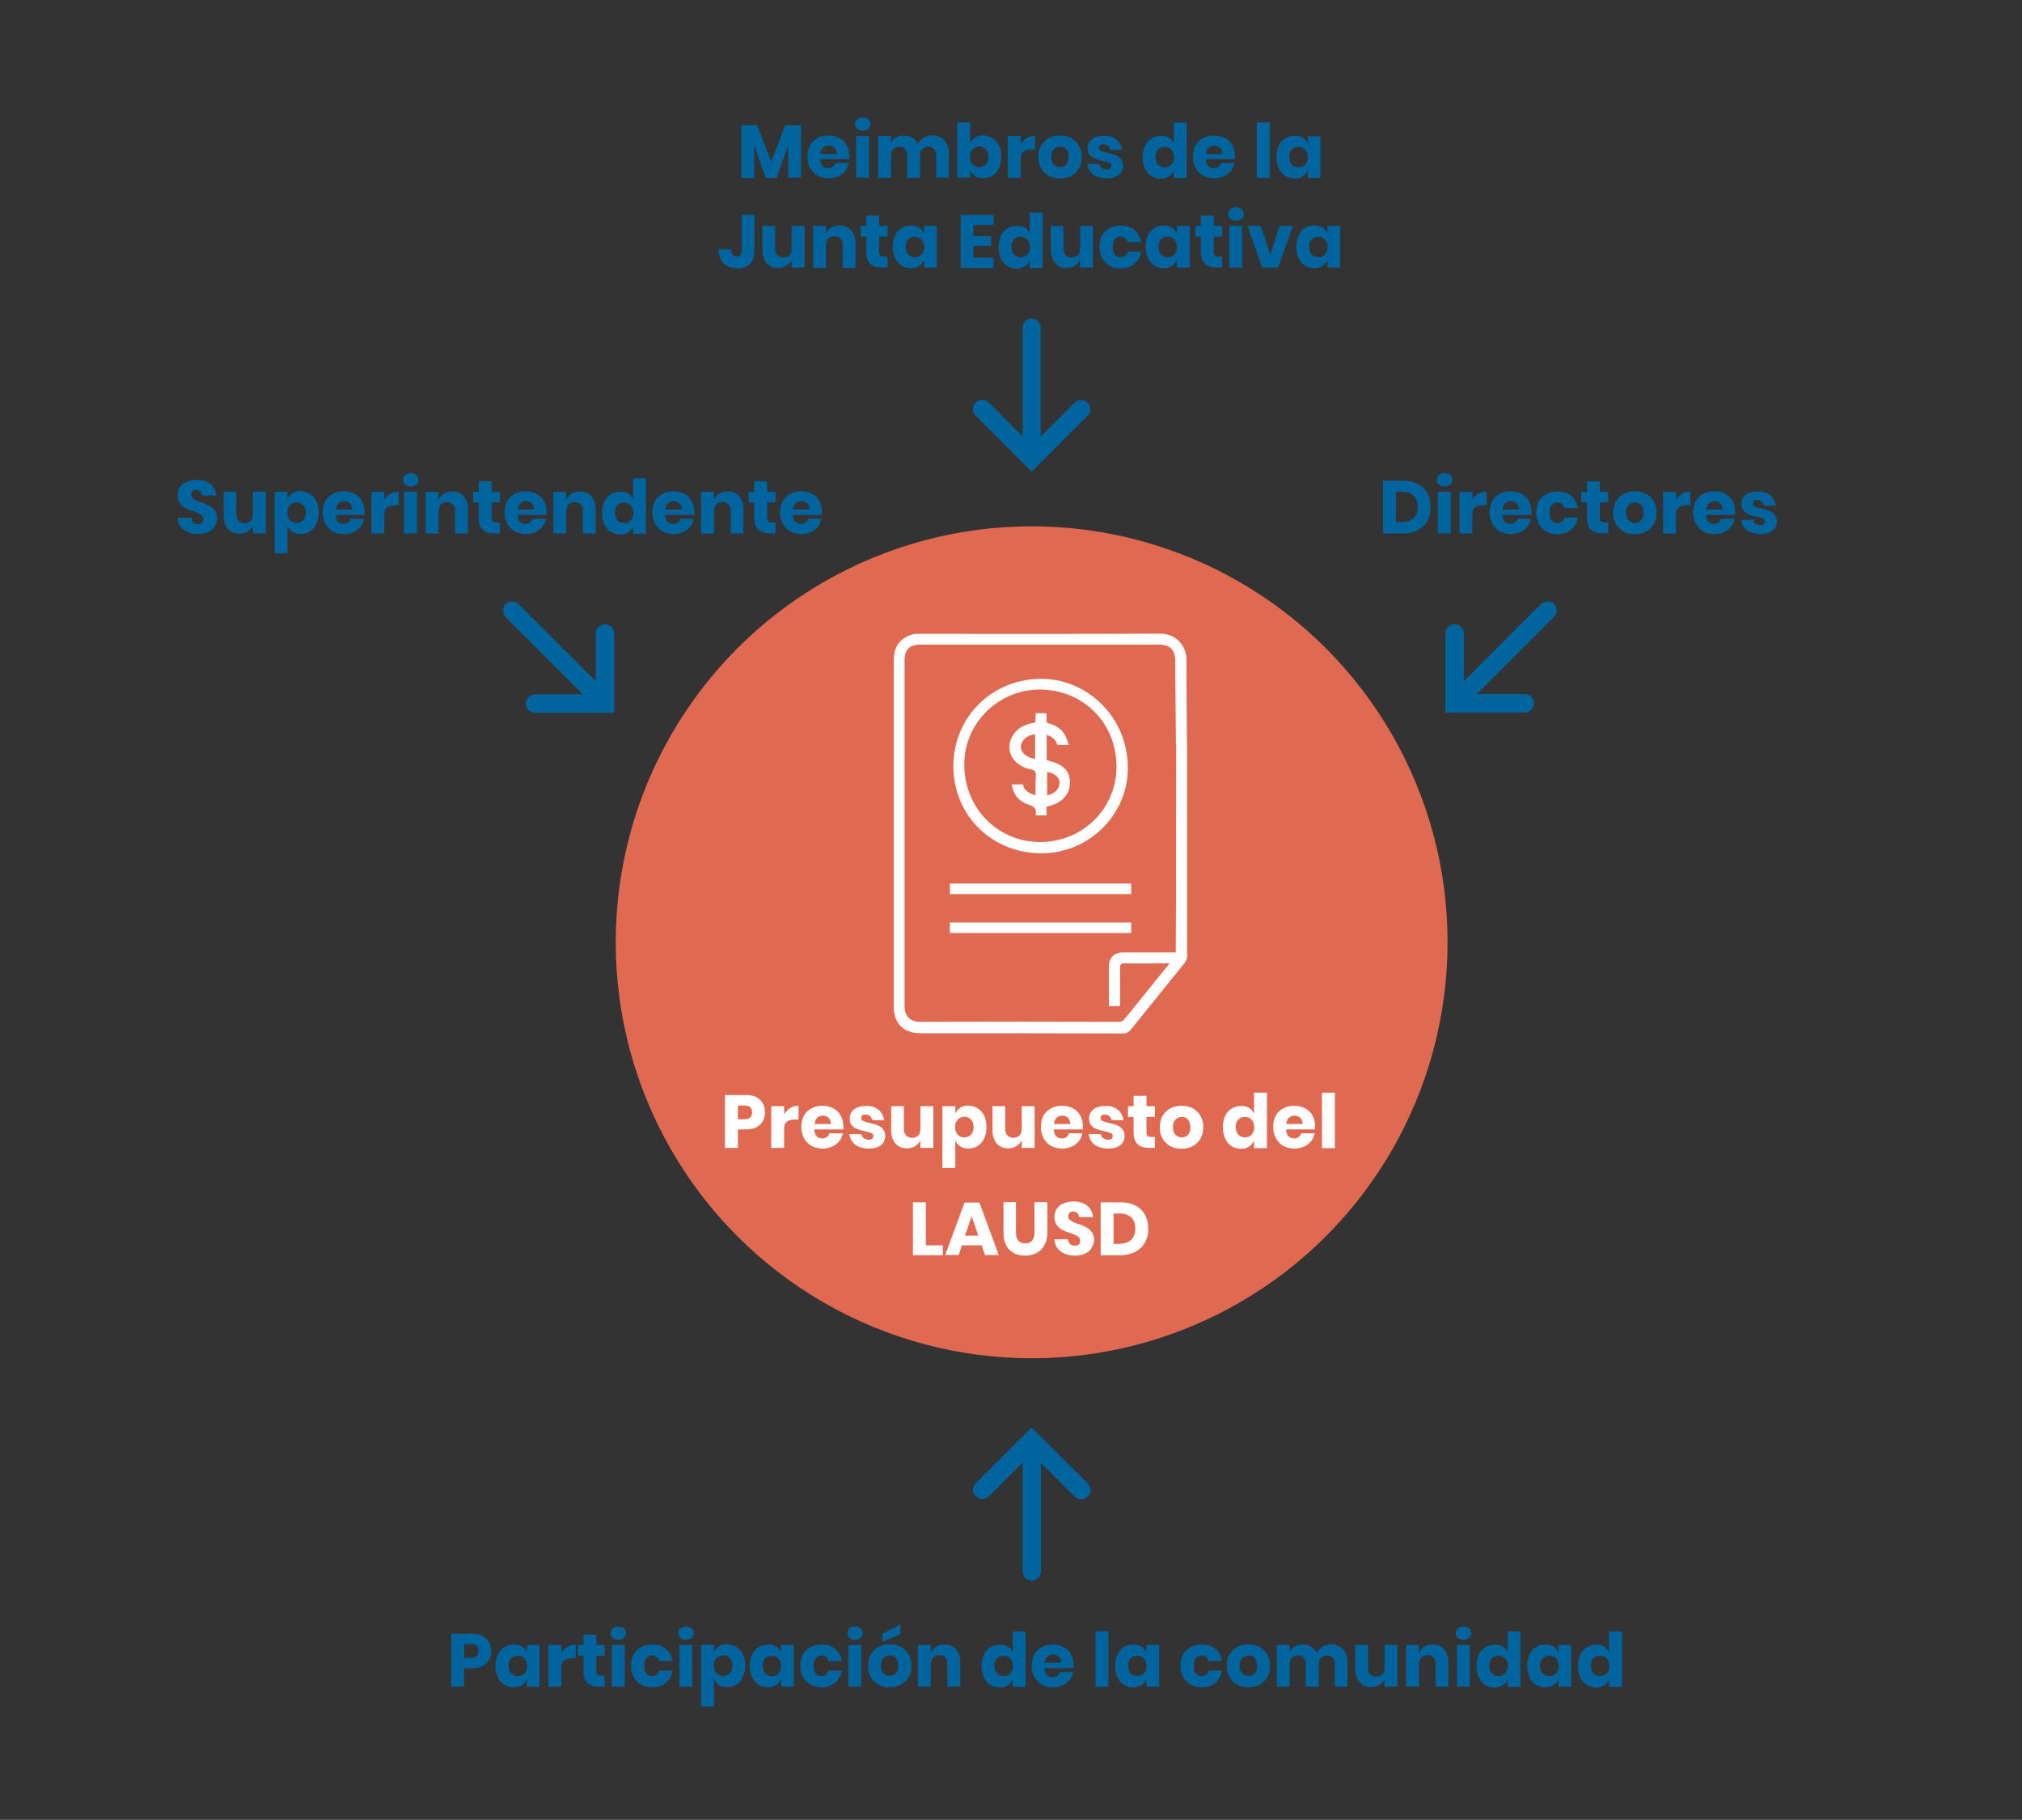 <?xml version="1.0" encoding="UTF-8"?> <!-- Generator: Adobe Illustrator 24.1.2, SVG Export Plug-In . SVG Version: 6.00 Build 0) --> <svg xmlns="http://www.w3.org/2000/svg" xmlns:xlink="http://www.w3.org/1999/xlink" version="1.1" id="Layer_1" x="0px" y="0px" viewBox="0 0 940.2 846.1" style="enable-background:new 0 0 940.2 846.1;" xml:space="preserve"><rect x="0" y="0" width="940.2" height="846.1" fill="#333333" stroke="none"/> <style type="text/css"> .st0{fill:#E06951;} .st1{fill:#FFFFFF;} .st2{enable-background:new ;} .st3{fill:#00649E;} </style> <circle class="st0" cx="479.7" cy="438.1" r="193.4"></circle> <g> <g> <path class="st1" d="M546.9,344.7c1.7,0,3.3,0,5,0c0,0.6,0.1,1.3,0.1,1.9c0,28.7,0,68.8,0,97.5c0,1.5-0.3,2.6-1.3,3.8 c-8.3,10.2-16.5,20.4-24.7,30.6c-1,1.3-2.2,2-4,2c-31.4-0.1-62.8-0.1-94.2-0.1c-7.5,0-12.2-4.6-12.2-12.1c0-53.8,0-107.8,0-161.6 c0-6.1,3.1-10.2,8.6-11.7c1-0.3,2.2-0.3,3.3-0.3c37.3,0,74.7,0.1,111.9-0.1c7.9,0,12.4,6.1,12.3,12.4c-0.1,12.5,0.2,25.9,0.2,38.4 c0,0.5-0.2,0.1-0.2,0.7c-1.7,0-3,0.4-4.9,0.4c0-0.6-0.3-26.8-0.3-39c0-5.4-2.4-7.8-7.7-7.8c-37,0-74,0-110.9,0 c-4.9,0-7.3,2.4-7.3,7.2c0,53.7,0,107.4,0,161c0,4.2,2.4,7.2,7.2,7.2c30.8-0.1,61.5-0.1,92.3,0c1.2,0,2-0.3,2.8-1.3 c6.6-8.2,13.3-16.4,19.9-24.6c0.3-0.3,0.6-0.7,1-1.3c-1,0-1.7,0-2.4,0c-6.2,0-12.4,0.1-18.6,0c-1.5,0-2,0.5-2,2 c0.1,5.9,0,11.8,0,17.9c-1.7,0-3.3,0-5.2,0c0-1.1,0-2.2,0-3.3c0-5,0-10.1,0-15.1c0-4.1,2.5-6.6,6.6-6.6c7.5,0,15,0,22.4,0 c0.6,0,1.3,0,2.1,0C546.9,413.8,546.9,373.6,546.9,344.7z"></path> <path class="st1" d="M524.4,357.2c0.1,20.5-16.7,38.7-38.7,39.5c-23.5,0.8-42.2-16.9-42.4-40.1c-0.2-22.1,16.6-40.1,39.4-41 C505.3,314.9,524.6,333.5,524.4,357.2z M483.6,320.6c-18.7-0.1-34.6,14.8-35.2,33.6c-0.7,20.5,14.7,37.1,35,37.3 c19.3,0.1,34.6-14.5,35.7-32.9C520.2,336.6,503.8,320.6,483.6,320.6z"></path> <path class="st1" d="M526,410.8c0,1.7,0,3.3,0,4.9c-28.1,0-56.1,0-84.3,0c0-1.6,0-3.2,0-4.9C469.7,410.8,497.7,410.8,526,410.8z"></path> <path class="st1" d="M441.7,433.8c0-1.7,0-3.3,0-4.9c28.1,0,56.1,0,84.3,0c0,1.7,0,3.2,0,4.9C497.9,433.8,469.8,433.8,441.7,433.8 z"></path> <path class="st1" d="M497,346.3c-2.2,0-3.7,0-5.4,0c-0.6-2.4-2.4-3.8-4.9-4.7c0,4,0,7.9,0,11.8c5.6,1.4,11,3.6,10.8,10.6 c-0.2,6.6-4.9,9.7-10.9,11.1c0,1.3,0,2.6,0,4c-1.7,0-3.3,0-4.9,0c-0.1-0.1-0.2-0.2-0.1-0.3c0.4-2.6-0.6-3.9-3.3-4.7 c-3.8-1.2-6.7-3.9-7.6-8.1c-0.1-0.4-0.1-0.8-0.1-1.3c1.7,0,3.3,0,5,0c0.6,3,3,4.1,5.9,5.1c0-2.3,0-4.5,0-6.5 c0-1.5,0.5-3.5-0.2-4.6c-0.6-1-2.6-1-4-1.5c-6.2-2.2-9.3-7.6-7.4-13c1.5-4.3,4.8-6.7,9.1-7.8c0.7-0.2,1.5-0.3,2.4-0.5 c0.1-1.4,0.1-2.8,0.2-4.3c1.6,0,3.1,0,5,0c0,1.1,0.1,2.2,0,3.3c-0.1,0.9,0.3,1.3,1.2,1.5c3,0.8,5.6,2.3,7.2,5 C495.9,343,496.4,344.5,497,346.3z M481.3,352.8c0-3.8,0-7.6,0-11.4c-3.8,0.3-6.7,3-6.6,6C474.7,350,477.8,352.5,481.3,352.8z M486.9,358.9c0,3.7,0,7.3,0,10.9c3.6-0.7,5.8-3.1,5.8-6.1C492.5,361.3,490.5,359.6,486.9,358.9z"></path> </g> </g> <g class="st2"> <path class="st1" d="M343.1,525.1v8.6h-6v-24.6h9.6c2.9,0,5.2,0.7,6.7,2.2s2.3,3.4,2.3,5.9c0,1.5-0.3,2.9-1,4.1 c-0.7,1.2-1.7,2.1-3,2.8c-1.3,0.7-3,1-4.9,1H343.1z M349.7,517.2c0-2.2-1.2-3.2-3.6-3.2h-3v6.4h3 C348.6,520.3,349.7,519.3,349.7,517.2z"></path> <path class="st1" d="M367.5,515.1c1.2-0.7,2.4-1,3.8-1v6.4h-1.7c-1.6,0-2.8,0.3-3.7,1s-1.3,1.8-1.3,3.4v8.8h-6v-19.4h6v3.7 C365.4,516.8,366.4,515.8,367.5,515.1z"></path> <path class="st1" d="M392.1,525.1h-13.5c0.1,1.5,0.4,2.5,1.1,3.2c0.7,0.6,1.5,1,2.6,1c0.9,0,1.6-0.2,2.2-0.7c0.6-0.4,1-1,1.1-1.7 h6.3c-0.3,1.4-0.8,2.6-1.7,3.7c-0.9,1.1-1.9,1.9-3.3,2.5c-1.3,0.6-2.8,0.9-4.4,0.9c-1.9,0-3.6-0.4-5.1-1.2c-1.5-0.8-2.6-2-3.5-3.5 c-0.8-1.5-1.3-3.3-1.3-5.3c0-2,0.4-3.8,1.2-5.3c0.8-1.5,2-2.6,3.5-3.4c1.5-0.8,3.2-1.2,5.1-1.2c1.9,0,3.6,0.4,5.1,1.2 c1.5,0.8,2.6,1.9,3.4,3.3c0.8,1.4,1.2,3.1,1.2,4.9C392.3,524,392.3,524.5,392.1,525.1z M385.3,519.7c-0.7-0.6-1.6-1-2.6-1 c-1.1,0-2,0.3-2.7,1c-0.7,0.6-1.1,1.6-1.2,2.9h7.6C386.3,521.3,386,520.4,385.3,519.7z"></path> <path class="st1" d="M408.4,515.9c1.5,1.2,2.4,2.9,2.8,4.9h-5.6c-0.2-0.8-0.5-1.4-1.1-1.9c-0.6-0.5-1.3-0.7-2.1-0.7 c-0.7,0-1.2,0.1-1.5,0.4c-0.3,0.3-0.5,0.7-0.5,1.2c0,0.6,0.3,1.1,1,1.4c0.6,0.3,1.6,0.6,3,0.9c1.5,0.3,2.7,0.7,3.7,1.1 c1,0.4,1.8,0.9,2.5,1.8c0.7,0.8,1,1.9,1,3.3c0,1.1-0.3,2.1-0.9,3c-0.6,0.9-1.5,1.5-2.6,2s-2.5,0.7-4,0.7c-2.6,0-4.7-0.6-6.3-1.7 c-1.6-1.2-2.5-2.8-2.9-5h5.7c0.1,0.8,0.4,1.5,1.1,1.9c0.6,0.4,1.4,0.7,2.4,0.7c0.7,0,1.2-0.2,1.5-0.5c0.3-0.3,0.5-0.7,0.5-1.2 c0-0.7-0.3-1.2-1-1.4s-1.7-0.6-3.1-0.9c-1.4-0.3-2.6-0.6-3.5-1c-0.9-0.3-1.7-0.9-2.4-1.7c-0.7-0.8-1-1.8-1-3.2c0-1.7,0.7-3.1,2-4.2 c1.3-1.1,3.2-1.6,5.6-1.6C404.9,514.1,406.9,514.7,408.4,515.9z"></path> <path class="st1" d="M434,514.3v19.4h-6v-3.5c-0.6,1.1-1.4,2-2.5,2.7c-1.1,0.7-2.4,1-3.8,1c-2.2,0-4-0.7-5.3-2.2 c-1.3-1.5-2-3.5-2-6.1v-11.3h5.9v10.5c0,1.3,0.3,2.3,1,3.1c0.7,0.7,1.6,1.1,2.8,1.1c1.2,0,2.2-0.4,2.9-1.1c0.7-0.8,1-1.9,1-3.3 v-10.3H434z"></path> <path class="st1" d="M454.6,515.3c1.3,0.8,2.3,1.9,3,3.4c0.7,1.5,1.1,3.3,1.1,5.3c0,2-0.4,3.8-1.1,5.3c-0.7,1.5-1.7,2.7-3,3.5 s-2.7,1.2-4.3,1.2c-1.5,0-2.8-0.3-3.8-1c-1.1-0.7-1.8-1.6-2.3-2.8V543h-6v-28.7h6v3.5c0.5-1.2,1.3-2.1,2.3-2.8c1.1-0.7,2.3-1,3.8-1 C451.9,514.1,453.3,514.5,454.6,515.3z M445.3,520.6c-0.8,0.8-1.2,2-1.2,3.5c0,1.4,0.4,2.6,1.2,3.4c0.8,0.9,1.8,1.3,3.1,1.3 c1.3,0,2.3-0.4,3.1-1.3c0.8-0.8,1.2-2,1.2-3.5c0-1.5-0.4-2.6-1.2-3.5c-0.8-0.8-1.8-1.3-3.1-1.3 C447.1,519.3,446.1,519.7,445.3,520.6z"></path> <path class="st1" d="M481.1,514.3v19.4h-6v-3.5c-0.6,1.1-1.4,2-2.5,2.7c-1.1,0.7-2.4,1-3.8,1c-2.2,0-4-0.7-5.3-2.2 c-1.3-1.5-2-3.5-2-6.1v-11.3h5.9v10.5c0,1.3,0.3,2.3,1,3.1c0.7,0.7,1.6,1.1,2.8,1.1c1.2,0,2.2-0.4,2.9-1.1s1-1.9,1-3.3v-10.3H481.1 z"></path> <path class="st1" d="M503.4,525.1H490c0.1,1.5,0.4,2.5,1.1,3.2c0.7,0.6,1.5,1,2.6,1c0.9,0,1.6-0.2,2.2-0.7s1-1,1.1-1.7h6.3 c-0.3,1.4-0.8,2.6-1.7,3.7c-0.9,1.1-1.9,1.9-3.3,2.5c-1.3,0.6-2.8,0.9-4.4,0.9c-1.9,0-3.6-0.4-5.1-1.2c-1.5-0.8-2.6-2-3.5-3.5 c-0.8-1.5-1.3-3.3-1.3-5.3c0-2,0.4-3.8,1.2-5.3c0.8-1.5,2-2.6,3.5-3.4c1.5-0.8,3.2-1.2,5.1-1.2c1.9,0,3.6,0.4,5.1,1.2 c1.5,0.8,2.6,1.9,3.4,3.3s1.2,3.1,1.2,4.9C503.6,524,503.6,524.5,503.4,525.1z M496.6,519.7c-0.7-0.6-1.6-1-2.6-1 c-1.1,0-2,0.3-2.7,1c-0.7,0.6-1.1,1.6-1.2,2.9h7.6C497.6,521.3,497.3,520.4,496.6,519.7z"></path> <path class="st1" d="M519.7,515.9c1.5,1.2,2.4,2.9,2.8,4.9h-5.6c-0.2-0.8-0.5-1.4-1.1-1.9c-0.6-0.5-1.3-0.7-2.1-0.7 c-0.7,0-1.2,0.1-1.5,0.4c-0.3,0.3-0.5,0.7-0.5,1.2c0,0.6,0.3,1.1,1,1.4c0.6,0.3,1.6,0.6,3,0.9c1.5,0.3,2.7,0.7,3.7,1.1 c1,0.4,1.8,0.9,2.5,1.8c0.7,0.8,1,1.9,1,3.3c0,1.1-0.3,2.1-0.9,3c-0.6,0.9-1.5,1.5-2.6,2s-2.5,0.7-4,0.7c-2.6,0-4.7-0.6-6.3-1.7 s-2.5-2.8-2.9-5h5.7c0.1,0.8,0.4,1.5,1.1,1.9c0.6,0.4,1.4,0.7,2.4,0.7c0.7,0,1.2-0.2,1.5-0.5c0.3-0.3,0.5-0.7,0.5-1.2 c0-0.7-0.3-1.2-1-1.4c-0.6-0.3-1.7-0.6-3.1-0.9c-1.4-0.3-2.6-0.6-3.5-1c-0.9-0.3-1.7-0.9-2.4-1.7c-0.7-0.8-1-1.8-1-3.2 c0-1.7,0.7-3.1,2-4.2c1.3-1.1,3.2-1.6,5.6-1.6C516.2,514.1,518.2,514.7,519.7,515.9z"></path> <path class="st1" d="M537,528.6v5.1h-2.7c-2.3,0-4-0.6-5.3-1.7c-1.3-1.1-1.9-3-1.9-5.6v-7.1h-2.6v-5h2.6v-4.8h6v4.8h3.9v5h-3.9v7.2 c0,0.8,0.2,1.3,0.5,1.6s0.8,0.5,1.6,0.5H537z"></path> <path class="st1" d="M554.6,515.3c1.5,0.8,2.7,2,3.6,3.5c0.9,1.5,1.3,3.3,1.3,5.3s-0.4,3.8-1.3,5.3c-0.9,1.5-2.1,2.7-3.6,3.5 c-1.5,0.8-3.2,1.2-5.2,1.2s-3.7-0.4-5.2-1.2s-2.7-2-3.6-3.5c-0.9-1.5-1.3-3.3-1.3-5.3s0.4-3.8,1.3-5.3c0.9-1.5,2.1-2.7,3.6-3.5 c1.5-0.8,3.3-1.2,5.2-1.2S553.1,514.5,554.6,515.3z M546.6,520.5c-0.8,0.8-1.2,2-1.2,3.6s0.4,2.7,1.2,3.5s1.7,1.2,2.9,1.2 s2.1-0.4,2.9-1.2s1.1-2,1.1-3.5s-0.4-2.7-1.1-3.6s-1.7-1.2-2.9-1.2S547.4,519.6,546.6,520.5z"></path> <path class="st1" d="M580.8,515.1c1.1,0.7,1.8,1.6,2.3,2.8V508h6v25.8h-6v-3.5c-0.5,1.2-1.3,2.1-2.3,2.8s-2.3,1-3.8,1 c-1.6,0-3-0.4-4.3-1.2c-1.3-0.8-2.3-2-3-3.5c-0.7-1.5-1.1-3.3-1.1-5.3c0-2,0.4-3.8,1.1-5.3c0.7-1.5,1.7-2.6,3-3.4 c1.3-0.8,2.7-1.2,4.3-1.2C578.4,514.1,579.7,514.4,580.8,515.1z M575.8,520.5c-0.8,0.8-1.2,2-1.2,3.5c0,1.5,0.4,2.6,1.2,3.5 c0.8,0.8,1.8,1.3,3.1,1.3c1.3,0,2.3-0.4,3.1-1.3s1.2-2,1.2-3.4c0-1.5-0.4-2.6-1.2-3.5s-1.8-1.3-3.1-1.3 C577.6,519.3,576.6,519.7,575.8,520.5z"></path> <path class="st1" d="M611.4,525.1H598c0.1,1.5,0.4,2.5,1.1,3.2c0.7,0.6,1.5,1,2.6,1c0.9,0,1.6-0.2,2.2-0.7s1-1,1.1-1.7h6.3 c-0.3,1.4-0.8,2.6-1.7,3.7c-0.9,1.1-1.9,1.9-3.3,2.5c-1.3,0.6-2.8,0.9-4.4,0.9c-1.9,0-3.6-0.4-5.1-1.2c-1.5-0.8-2.6-2-3.5-3.5 c-0.8-1.5-1.3-3.3-1.3-5.3c0-2,0.4-3.8,1.2-5.3c0.8-1.5,2-2.6,3.5-3.4c1.5-0.8,3.2-1.2,5.1-1.2c1.9,0,3.6,0.4,5.1,1.2 c1.5,0.8,2.6,1.9,3.4,3.3s1.2,3.1,1.2,4.9C611.6,524,611.5,524.5,611.4,525.1z M604.6,519.7c-0.7-0.6-1.6-1-2.6-1 c-1.1,0-2,0.3-2.7,1c-0.7,0.6-1.1,1.6-1.2,2.9h7.6C605.6,521.3,605.3,520.4,604.6,519.7z"></path> <path class="st1" d="M620.7,508v25.8h-6V508H620.7z"></path> </g> <g class="st2"> <path class="st1" d="M430.5,579h7.9v4.6h-13.9v-24.6h6V579z"></path> <path class="st1" d="M456.5,579h-9.2l-1.5,4.5h-6.3l9-24.4h6.9l9,24.4H458L456.5,579z M454.9,574.5l-3.1-9l-3.1,9H454.9z"></path> <path class="st1" d="M472.4,558.9v14.2c0,1.6,0.4,2.9,1.1,3.7c0.7,0.9,1.8,1.3,3.2,1.3c1.4,0,2.5-0.4,3.2-1.3 c0.7-0.9,1.1-2.1,1.1-3.7v-14.2h6v14.2c0,2.3-0.5,4.3-1.4,5.9c-0.9,1.6-2.1,2.8-3.7,3.6c-1.6,0.8-3.3,1.2-5.3,1.2 c-2,0-3.7-0.4-5.2-1.2c-1.5-0.8-2.7-2-3.5-3.6c-0.9-1.6-1.3-3.6-1.3-5.9v-14.2H472.4z"></path> <path class="st1" d="M507.6,580.2c-0.7,1.1-1.6,2-2.9,2.6c-1.3,0.6-2.8,1-4.7,1c-2.8,0-5-0.7-6.8-2c-1.8-1.3-2.8-3.2-2.9-5.6h6.3 c0.1,0.9,0.4,1.7,1,2.2s1.3,0.8,2.2,0.8c0.8,0,1.4-0.2,1.8-0.6c0.4-0.4,0.7-1,0.7-1.7c0-0.6-0.2-1.1-0.6-1.6 c-0.4-0.4-0.9-0.8-1.5-1c-0.6-0.3-1.4-0.6-2.5-1c-1.6-0.5-2.8-1-3.8-1.5c-1-0.5-1.8-1.2-2.5-2.2s-1.1-2.3-1.1-3.8 c0-1.5,0.4-2.7,1.1-3.8c0.7-1.1,1.8-1.9,3.1-2.5c1.3-0.6,2.8-0.9,4.5-0.9c2.7,0,4.9,0.7,6.5,1.9c1.6,1.3,2.5,3.1,2.7,5.4h-6.4 c-0.1-0.8-0.4-1.5-0.9-1.9c-0.5-0.5-1.1-0.7-1.9-0.7c-0.7,0-1.3,0.2-1.7,0.6s-0.6,0.9-0.6,1.6c0,0.6,0.2,1.1,0.6,1.5s0.9,0.7,1.4,1 s1.4,0.6,2.5,1c1.6,0.5,2.9,1.1,3.9,1.6c1,0.5,1.9,1.3,2.6,2.3c0.7,1,1.1,2.3,1.1,3.9C508.6,577.9,508.2,579.1,507.6,580.2z"></path> <path class="st1" d="M532.4,577.6c-1,1.9-2.5,3.3-4.5,4.4c-1.9,1-4.2,1.6-6.8,1.6h-9.3v-24.6h9.3c2.6,0,4.9,0.5,6.9,1.5 c1.9,1,3.4,2.5,4.4,4.3c1,1.9,1.5,4,1.5,6.4C534,573.6,533.5,575.7,532.4,577.6z M526,576.4c1.3-1.2,1.9-3,1.9-5.2 c0-2.2-0.6-4-1.9-5.2c-1.3-1.2-3.1-1.8-5.4-1.8h-2.8v14.1h2.8C523,578.2,524.8,577.6,526,576.4z"></path> </g> <g class="st2"> <path class="st3" d="M372.5,58.2v24.4h-6V67.4l-5.3,15.3h-5.2l-5.3-15.3v15.3h-6V58.2h7.3l6.6,17l6.5-17H372.5z"></path> <path class="st3" d="M394.9,74h-13.5c0.1,1.5,0.4,2.5,1.1,3.2c0.7,0.6,1.5,1,2.6,1c0.9,0,1.6-0.2,2.2-0.7c0.6-0.4,1-1,1.1-1.7h6.3 c-0.3,1.4-0.8,2.6-1.7,3.7c-0.9,1.1-1.9,1.9-3.3,2.5c-1.3,0.6-2.8,0.9-4.4,0.9c-1.9,0-3.6-0.4-5.1-1.2c-1.5-0.8-2.6-2-3.5-3.5 c-0.8-1.5-1.3-3.3-1.3-5.3c0-2,0.4-3.8,1.2-5.3c0.8-1.5,2-2.6,3.5-3.4c1.5-0.8,3.2-1.2,5.1-1.2c1.9,0,3.6,0.4,5.1,1.2 c1.5,0.8,2.6,1.9,3.4,3.3c0.8,1.4,1.2,3.1,1.2,4.9C395.1,72.9,395,73.4,394.9,74z M388,68.7c-0.7-0.6-1.6-1-2.6-1 c-1.1,0-2,0.3-2.7,1c-0.7,0.6-1.1,1.6-1.2,2.9h7.6C389.1,70.2,388.8,69.3,388,68.7z"></path> <path class="st3" d="M398.6,55.5c0.6-0.6,1.5-0.9,2.6-0.9c1.1,0,1.9,0.3,2.6,0.9c0.6,0.6,1,1.3,1,2.2c0,0.9-0.3,1.6-1,2.2 c-0.6,0.6-1.5,0.9-2.6,0.9c-1.1,0-1.9-0.3-2.6-0.9c-0.6-0.6-1-1.3-1-2.2C397.6,56.9,398,56.1,398.6,55.5z M404.1,63.2v19.4h-6V63.2 H404.1z"></path> <path class="st3" d="M439.1,65.2c1.4,1.5,2.1,3.5,2.1,6.1v11.3h-5.9V72.1c0-1.2-0.3-2.2-1-2.9c-0.7-0.7-1.6-1-2.7-1 c-1.2,0-2.1,0.4-2.8,1.1c-0.7,0.7-1,1.8-1,3.1v10.3h-6V72.1c0-1.2-0.3-2.2-1-2.9c-0.6-0.7-1.5-1-2.7-1c-1.2,0-2.1,0.4-2.8,1.1 c-0.7,0.7-1,1.8-1,3.1v10.3h-6V63.2h6v3.3c0.5-1.1,1.3-1.9,2.3-2.6c1.1-0.6,2.3-0.9,3.7-0.9c1.5,0,2.8,0.3,3.9,1 c1.1,0.7,2,1.7,2.6,2.9c0.7-1.2,1.6-2.2,2.8-2.9c1.2-0.7,2.5-1.1,3.9-1.1C435.8,63,437.7,63.8,439.1,65.2z"></path> <path class="st3" d="M461.5,64.2c1.3,0.8,2.3,1.9,3,3.4c0.7,1.5,1.1,3.3,1.1,5.3c0,2-0.4,3.8-1.1,5.3c-0.7,1.5-1.7,2.7-3,3.5 s-2.7,1.2-4.3,1.2c-1.5,0-2.8-0.3-3.8-1c-1.1-0.7-1.8-1.6-2.3-2.8v3.5h-6V56.9h6v9.8c0.5-1.2,1.3-2.1,2.3-2.8c1.1-0.7,2.3-1,3.8-1 C458.8,63,460.2,63.4,461.5,64.2z M452.2,69.5c-0.8,0.8-1.2,2-1.2,3.5c0,1.4,0.4,2.6,1.2,3.4c0.8,0.9,1.8,1.3,3.1,1.3 c1.3,0,2.3-0.4,3.1-1.3c0.8-0.8,1.2-2,1.2-3.5c0-1.5-0.4-2.6-1.2-3.5c-0.8-0.8-1.8-1.3-3.1-1.3C454,68.2,453,68.6,452.2,69.5z"></path> <path class="st3" d="M477.5,64.1c1.2-0.7,2.4-1,3.8-1v6.4h-1.7c-1.6,0-2.8,0.3-3.7,1s-1.3,1.8-1.3,3.4v8.8h-6V63.2h6v3.7 C475.4,65.7,476.3,64.8,477.5,64.1z"></path> <path class="st3" d="M498.1,64.2c1.5,0.8,2.7,2,3.6,3.5c0.9,1.5,1.3,3.3,1.3,5.3s-0.4,3.8-1.3,5.3c-0.9,1.5-2.1,2.7-3.6,3.5 s-3.2,1.2-5.2,1.2c-1.9,0-3.7-0.4-5.2-1.2c-1.5-0.8-2.7-2-3.6-3.5c-0.9-1.5-1.3-3.3-1.3-5.3s0.4-3.8,1.3-5.3 c0.9-1.5,2.1-2.7,3.6-3.5c1.5-0.8,3.3-1.2,5.2-1.2C494.8,63,496.5,63.4,498.1,64.2z M490,69.4c-0.8,0.8-1.2,2-1.2,3.6 s0.4,2.7,1.2,3.5c0.8,0.8,1.7,1.2,2.9,1.2c1.1,0,2.1-0.4,2.9-1.2s1.1-2,1.1-3.5s-0.4-2.7-1.1-3.6s-1.7-1.2-2.9-1.2 C491.8,68.1,490.8,68.6,490,69.4z"></path> <path class="st3" d="M519,64.8c1.5,1.2,2.4,2.9,2.8,4.9h-5.6c-0.2-0.8-0.5-1.4-1.1-1.9c-0.6-0.5-1.3-0.7-2.1-0.7 c-0.7,0-1.2,0.1-1.5,0.4c-0.3,0.3-0.5,0.7-0.5,1.2c0,0.6,0.3,1.1,1,1.4c0.6,0.3,1.6,0.6,3,0.9c1.5,0.3,2.7,0.7,3.7,1.1 c1,0.4,1.8,0.9,2.5,1.8c0.7,0.8,1,1.9,1,3.3c0,1.1-0.3,2.1-0.9,3c-0.6,0.9-1.5,1.5-2.6,2s-2.5,0.7-4,0.7c-2.6,0-4.7-0.6-6.3-1.7 s-2.5-2.8-2.9-5h5.7c0.1,0.8,0.4,1.5,1.1,1.9c0.6,0.4,1.4,0.7,2.4,0.7c0.7,0,1.2-0.2,1.5-0.5c0.3-0.3,0.5-0.7,0.5-1.2 c0-0.7-0.3-1.2-1-1.4c-0.6-0.3-1.7-0.6-3.1-0.9c-1.4-0.3-2.6-0.6-3.5-1c-0.9-0.3-1.7-0.9-2.4-1.7c-0.7-0.8-1-1.8-1-3.2 c0-1.7,0.7-3.1,2-4.2c1.3-1.1,3.2-1.6,5.6-1.6C515.6,63,517.5,63.6,519,64.8z"></path> <path class="st3" d="M543.5,64c1.1,0.7,1.8,1.6,2.3,2.8v-9.8h6v25.8h-6v-3.5c-0.5,1.2-1.3,2.1-2.3,2.8s-2.3,1-3.8,1 c-1.6,0-3-0.4-4.3-1.2c-1.3-0.8-2.3-2-3-3.5c-0.7-1.5-1.1-3.3-1.1-5.3c0-2,0.4-3.8,1.1-5.3c0.7-1.5,1.7-2.6,3-3.4 c1.3-0.8,2.7-1.2,4.3-1.2C541.2,63,542.5,63.3,543.5,64z M538.5,69.5c-0.8,0.8-1.2,2-1.2,3.5c0,1.5,0.4,2.6,1.2,3.5 c0.8,0.8,1.8,1.3,3.1,1.3c1.3,0,2.3-0.4,3.1-1.3s1.2-2,1.2-3.4c0-1.5-0.4-2.6-1.2-3.5s-1.8-1.3-3.1-1.3 C540.3,68.2,539.3,68.6,538.5,69.5z"></path> <path class="st3" d="M574.2,74h-13.5c0.1,1.5,0.4,2.5,1.1,3.2c0.7,0.6,1.5,1,2.6,1c0.9,0,1.6-0.2,2.2-0.7c0.6-0.4,1-1,1.1-1.7h6.3 c-0.3,1.4-0.8,2.6-1.7,3.7c-0.9,1.1-1.9,1.9-3.3,2.5c-1.3,0.6-2.8,0.9-4.4,0.9c-1.9,0-3.6-0.4-5.1-1.2s-2.6-2-3.5-3.5 c-0.8-1.5-1.3-3.3-1.3-5.3c0-2,0.4-3.8,1.2-5.3c0.8-1.5,2-2.6,3.5-3.4c1.5-0.8,3.2-1.2,5.1-1.2c1.9,0,3.6,0.4,5.1,1.2 s2.6,1.9,3.4,3.3c0.8,1.4,1.2,3.1,1.2,4.9C574.4,72.9,574.3,73.4,574.2,74z M567.3,68.7c-0.7-0.6-1.6-1-2.6-1c-1.1,0-2,0.3-2.7,1 c-0.7,0.6-1.1,1.6-1.2,2.9h7.6C568.4,70.2,568,69.3,567.3,68.7z"></path> <path class="st3" d="M590.4,56.9v25.8h-6V56.9H590.4z"></path> <path class="st3" d="M605.7,64c1.1,0.7,1.9,1.6,2.4,2.8v-3.5h5.9v19.4h-5.9v-3.5c-0.5,1.2-1.3,2.1-2.4,2.8c-1.1,0.7-2.3,1-3.8,1 c-1.6,0-3-0.4-4.3-1.2s-2.3-2-3-3.5c-0.7-1.5-1.1-3.3-1.1-5.3c0-2,0.4-3.8,1.1-5.3c0.7-1.5,1.7-2.6,3-3.4c1.3-0.8,2.7-1.2,4.3-1.2 C603.3,63,604.6,63.3,605.7,64z M600.7,69.5c-0.8,0.8-1.2,2-1.2,3.5c0,1.5,0.4,2.6,1.2,3.5c0.8,0.8,1.8,1.3,3.1,1.3 c1.3,0,2.3-0.4,3.1-1.3c0.8-0.9,1.2-2,1.2-3.4c0-1.5-0.4-2.6-1.2-3.5c-0.8-0.8-1.8-1.3-3.1-1.3C602.5,68.2,601.5,68.6,600.7,69.5z"></path> </g> <g class="st2"> <path class="st3" d="M350.8,99.9v16.8c0,2.6-0.7,4.6-2.1,6c-1.4,1.4-3.3,2.1-5.8,2.1c-2.7,0-4.8-0.8-6.4-2.3 c-1.6-1.5-2.4-3.7-2.4-6.6h5.9c0,2.3,0.9,3.4,2.6,3.4c1.5,0,2.3-0.9,2.3-2.6V99.9H350.8z"></path> <path class="st3" d="M374.1,105v19.4h-6v-3.5c-0.6,1.1-1.4,2-2.5,2.7c-1.1,0.7-2.4,1-3.8,1c-2.2,0-4-0.7-5.3-2.2 c-1.3-1.5-2-3.5-2-6.1V105h5.9v10.5c0,1.3,0.3,2.3,1,3.1c0.7,0.7,1.6,1.1,2.8,1.1c1.2,0,2.2-0.4,2.9-1.1c0.7-0.8,1-1.9,1-3.3V105 H374.1z"></path> <path class="st3" d="M395.8,107.1c1.3,1.5,2,3.5,2,6.1v11.3h-6v-10.6c0-1.3-0.3-2.3-1-3c-0.7-0.7-1.6-1.1-2.7-1.1 c-1.2,0-2.2,0.4-2.9,1.1c-0.7,0.8-1.1,1.9-1.1,3.3v10.3h-6V105h6v3.6c0.6-1.2,1.4-2.1,2.5-2.8s2.4-1,3.9-1 C392.7,104.8,394.5,105.6,395.8,107.1z"></path> <path class="st3" d="M412.7,119.3v5.1H410c-2.3,0-4-0.6-5.3-1.7c-1.3-1.1-1.9-3-1.9-5.6v-7.1h-2.6v-5h2.6v-4.8h6v4.8h3.9v5h-3.9 v7.2c0,0.8,0.2,1.3,0.5,1.6c0.3,0.3,0.8,0.5,1.6,0.5H412.7z"></path> <path class="st3" d="M427.3,105.8c1.1,0.7,1.9,1.6,2.4,2.8V105h5.9v19.4h-5.9v-3.5c-0.5,1.2-1.3,2.1-2.4,2.8c-1.1,0.7-2.3,1-3.8,1 c-1.6,0-3-0.4-4.3-1.2c-1.3-0.8-2.3-2-3-3.5c-0.7-1.5-1.1-3.3-1.1-5.3c0-2,0.4-3.8,1.1-5.3c0.7-1.5,1.7-2.6,3-3.4 c1.3-0.8,2.7-1.2,4.3-1.2C424.9,104.8,426.2,105.1,427.3,105.8z M422.3,111.3c-0.8,0.8-1.2,2-1.2,3.5c0,1.5,0.4,2.6,1.2,3.5 c0.8,0.8,1.8,1.3,3.1,1.3c1.3,0,2.3-0.4,3.1-1.3c0.8-0.9,1.2-2,1.2-3.4c0-1.5-0.4-2.6-1.2-3.5c-0.8-0.8-1.8-1.3-3.1-1.3 C424.1,110,423.1,110.4,422.3,111.3z"></path> <path class="st3" d="M452.6,104.6v5.2h8.3v4.5h-8.3v5.5h9.4v4.8h-15.3V99.9h15.3v4.7H452.6z"></path> <path class="st3" d="M476.5,105.8c1.1,0.7,1.8,1.6,2.3,2.8v-9.8h6v25.8h-6v-3.5c-0.5,1.2-1.3,2.1-2.3,2.8c-1.1,0.7-2.3,1-3.8,1 c-1.6,0-3-0.4-4.3-1.2c-1.3-0.8-2.3-2-3-3.5c-0.7-1.5-1.1-3.3-1.1-5.3c0-2,0.4-3.8,1.1-5.3c0.7-1.5,1.7-2.6,3-3.4 c1.3-0.8,2.7-1.2,4.3-1.2C474.2,104.8,475.5,105.1,476.5,105.8z M471.5,111.3c-0.8,0.8-1.2,2-1.2,3.5c0,1.5,0.4,2.6,1.2,3.5 c0.8,0.8,1.8,1.3,3.1,1.3c1.3,0,2.3-0.4,3.1-1.3c0.8-0.9,1.2-2,1.2-3.4c0-1.5-0.4-2.6-1.2-3.5c-0.8-0.8-1.8-1.3-3.1-1.3 C473.3,110,472.3,110.4,471.5,111.3z"></path> <path class="st3" d="M508.2,105v19.4h-6v-3.5c-0.6,1.1-1.4,2-2.5,2.7c-1.1,0.7-2.4,1-3.8,1c-2.2,0-4-0.7-5.3-2.2 c-1.3-1.5-2-3.5-2-6.1V105h5.9v10.5c0,1.3,0.3,2.3,1,3.1c0.7,0.7,1.6,1.1,2.8,1.1c1.2,0,2.2-0.4,2.9-1.1c0.7-0.8,1-1.9,1-3.3V105 H508.2z"></path> <path class="st3" d="M527.4,106.9c1.7,1.4,2.8,3.3,3.2,5.7h-6.3c-0.2-0.8-0.6-1.5-1.1-1.9c-0.6-0.5-1.3-0.7-2.2-0.7 c-1,0-1.9,0.4-2.6,1.2c-0.7,0.8-1,2-1,3.6s0.3,2.8,1,3.6c0.7,0.8,1.5,1.2,2.6,1.2c0.9,0,1.6-0.2,2.2-0.7c0.6-0.5,1-1.1,1.1-1.9h6.3 c-0.4,2.4-1.5,4.3-3.2,5.7c-1.7,1.4-3.8,2.1-6.3,2.1c-1.9,0-3.6-0.4-5.1-1.2c-1.5-0.8-2.6-2-3.5-3.5c-0.8-1.5-1.3-3.3-1.3-5.3 c0-2,0.4-3.8,1.2-5.3c0.8-1.5,2-2.6,3.5-3.4c1.5-0.8,3.2-1.2,5.1-1.2C523.6,104.8,525.7,105.5,527.4,106.9z"></path> <path class="st3" d="M544.9,105.8c1.1,0.7,1.9,1.6,2.4,2.8V105h5.9v19.4h-5.9v-3.5c-0.5,1.2-1.3,2.1-2.4,2.8s-2.3,1-3.8,1 c-1.6,0-3-0.4-4.3-1.2c-1.3-0.8-2.3-2-3-3.5c-0.7-1.5-1.1-3.3-1.1-5.3c0-2,0.4-3.8,1.1-5.3c0.7-1.5,1.7-2.6,3-3.4 c1.3-0.8,2.7-1.2,4.3-1.2C542.6,104.8,543.8,105.1,544.9,105.8z M539.9,111.3c-0.8,0.8-1.2,2-1.2,3.5c0,1.5,0.4,2.6,1.2,3.5 c0.8,0.8,1.8,1.3,3.1,1.3c1.3,0,2.3-0.4,3.1-1.3s1.2-2,1.2-3.4c0-1.5-0.4-2.6-1.2-3.5s-1.8-1.3-3.1-1.3 C541.7,110,540.7,110.4,539.9,111.3z"></path> <path class="st3" d="M568.3,119.3v5.1h-2.7c-2.3,0-4-0.6-5.3-1.7c-1.3-1.1-1.9-3-1.9-5.6v-7.1h-2.6v-5h2.6v-4.8h6v4.8h3.9v5h-3.9 v7.2c0,0.8,0.2,1.3,0.5,1.6c0.3,0.3,0.8,0.5,1.6,0.5H568.3z"></path> <path class="st3" d="M572.1,97.3c0.6-0.6,1.5-0.9,2.6-0.9s1.9,0.3,2.6,0.9c0.6,0.6,1,1.3,1,2.2c0,0.9-0.3,1.6-1,2.2 c-0.7,0.6-1.5,0.9-2.6,0.9s-1.9-0.3-2.6-0.9s-1-1.3-1-2.2C571.1,98.7,571.4,97.9,572.1,97.3z M577.6,105v19.4h-6V105H577.6z"></path> <path class="st3" d="M590.7,118.6l4.2-13.6h6.3l-6.9,19.4h-7.4l-6.9-19.4h6.3L590.7,118.6z"></path> <path class="st3" d="M614.9,105.8c1.1,0.7,1.9,1.6,2.4,2.8V105h5.9v19.4h-5.9v-3.5c-0.5,1.2-1.3,2.1-2.4,2.8c-1.1,0.7-2.3,1-3.8,1 c-1.6,0-3-0.4-4.3-1.2s-2.3-2-3-3.5c-0.7-1.5-1.1-3.3-1.1-5.3c0-2,0.4-3.8,1.1-5.3c0.7-1.5,1.7-2.6,3-3.4c1.3-0.8,2.7-1.2,4.3-1.2 C612.6,104.8,613.8,105.1,614.9,105.8z M609.9,111.3c-0.8,0.8-1.2,2-1.2,3.5c0,1.5,0.4,2.6,1.2,3.5c0.8,0.8,1.8,1.3,3.1,1.3 c1.3,0,2.3-0.4,3.1-1.3c0.8-0.9,1.2-2,1.2-3.4c0-1.5-0.4-2.6-1.2-3.5c-0.8-0.8-1.8-1.3-3.1-1.3C611.7,110,610.7,110.4,609.9,111.3z "></path> </g> <g class="st2"> <path class="st3" d="M663.7,242.1c-1,1.9-2.5,3.3-4.5,4.4c-1.9,1-4.2,1.6-6.8,1.6h-9.3v-24.6h9.3c2.6,0,4.9,0.5,6.9,1.5 c1.9,1,3.4,2.5,4.4,4.3c1,1.9,1.5,4,1.5,6.4S664.8,240.3,663.7,242.1z M657.3,240.9c1.3-1.2,1.9-3,1.9-5.2s-0.6-4-1.9-5.2 s-3.1-1.8-5.4-1.8h-2.8v14.1h2.8C654.2,242.7,656,242.1,657.3,240.9z"></path> <path class="st3" d="M669.1,220.9c0.6-0.6,1.5-0.9,2.6-0.9c1.1,0,1.9,0.3,2.6,0.9s1,1.3,1,2.2c0,0.9-0.3,1.6-1,2.2 s-1.5,0.9-2.6,0.9c-1.1,0-1.9-0.3-2.6-0.9c-0.7-0.6-1-1.3-1-2.2C668.1,222.3,668.4,221.5,669.1,220.9z M674.6,228.6v19.4h-6v-19.4 H674.6z"></path> <path class="st3" d="M687.5,229.5c1.2-0.7,2.4-1,3.8-1v6.4h-1.7c-1.6,0-2.8,0.3-3.7,1s-1.3,1.8-1.3,3.4v8.8h-6v-19.4h6v3.7 C685.4,231.1,686.4,230.2,687.5,229.5z"></path> <path class="st3" d="M712.1,239.4h-13.5c0.1,1.5,0.4,2.5,1.1,3.2c0.7,0.6,1.5,1,2.6,1c0.9,0,1.6-0.2,2.2-0.7s1-1,1.1-1.7h6.3 c-0.3,1.4-0.8,2.6-1.7,3.7c-0.9,1.1-1.9,1.9-3.3,2.5c-1.3,0.6-2.8,0.9-4.4,0.9c-1.9,0-3.6-0.4-5.1-1.2c-1.5-0.8-2.6-2-3.5-3.5 c-0.8-1.5-1.3-3.3-1.3-5.3c0-2,0.4-3.8,1.2-5.3c0.8-1.5,2-2.6,3.5-3.4c1.5-0.8,3.2-1.2,5.1-1.2c1.9,0,3.6,0.4,5.1,1.2 c1.5,0.8,2.6,1.9,3.4,3.3s1.2,3.1,1.2,4.9C712.3,238.3,712.2,238.8,712.1,239.4z M705.2,234c-0.7-0.6-1.6-1-2.6-1 c-1.1,0-2,0.3-2.7,1c-0.7,0.6-1.1,1.6-1.2,2.9h7.6C706.3,235.6,706,234.7,705.2,234z"></path> <path class="st3" d="M730.5,230.5c1.7,1.4,2.8,3.3,3.2,5.7h-6.3c-0.2-0.8-0.6-1.5-1.1-1.9s-1.3-0.7-2.2-0.7c-1,0-1.9,0.4-2.6,1.2 c-0.7,0.8-1,2-1,3.6s0.3,2.8,1,3.6c0.7,0.8,1.5,1.2,2.6,1.2c0.9,0,1.6-0.2,2.2-0.7s1-1.1,1.1-1.9h6.3c-0.4,2.4-1.5,4.3-3.2,5.7 c-1.7,1.4-3.8,2.1-6.3,2.1c-1.9,0-3.6-0.4-5.1-1.2s-2.6-2-3.5-3.5c-0.8-1.5-1.3-3.3-1.3-5.3c0-2,0.4-3.8,1.2-5.3 c0.8-1.5,2-2.6,3.5-3.4c1.5-0.8,3.2-1.2,5.1-1.2C726.7,228.4,728.8,229.1,730.5,230.5z"></path> <path class="st3" d="M747.8,242.9v5.1h-2.7c-2.3,0-4-0.6-5.3-1.7c-1.3-1.1-1.9-3-1.9-5.6v-7.1h-2.6v-5h2.6v-4.8h6v4.8h3.9v5h-3.9 v7.2c0,0.8,0.2,1.3,0.5,1.6s0.8,0.5,1.6,0.5H747.8z"></path> <path class="st3" d="M765.4,229.6c1.5,0.8,2.7,2,3.6,3.5c0.9,1.5,1.3,3.3,1.3,5.3s-0.4,3.8-1.3,5.3c-0.9,1.5-2.1,2.7-3.6,3.5 s-3.2,1.2-5.2,1.2c-1.9,0-3.7-0.4-5.2-1.2c-1.5-0.8-2.7-2-3.6-3.5c-0.9-1.5-1.3-3.3-1.3-5.3s0.4-3.8,1.3-5.3 c0.9-1.5,2.1-2.7,3.6-3.5c1.5-0.8,3.3-1.2,5.2-1.2C762.1,228.4,763.8,228.8,765.4,229.6z M757.3,234.8c-0.8,0.8-1.2,2-1.2,3.6 s0.4,2.7,1.2,3.5c0.8,0.8,1.7,1.2,2.9,1.2c1.1,0,2.1-0.4,2.9-1.2s1.1-2,1.1-3.5s-0.4-2.7-1.1-3.6s-1.7-1.2-2.9-1.2 C759,233.5,758.1,234,757.3,234.8z"></path> <path class="st3" d="M782.2,229.5c1.2-0.7,2.4-1,3.8-1v6.4h-1.7c-1.6,0-2.8,0.3-3.7,1s-1.3,1.8-1.3,3.4v8.8h-6v-19.4h6v3.7 C780,231.1,781,230.2,782.2,229.5z"></path> <path class="st3" d="M806.8,239.4h-13.5c0.1,1.5,0.4,2.5,1.1,3.2c0.7,0.6,1.5,1,2.6,1c0.9,0,1.6-0.2,2.2-0.7s1-1,1.1-1.7h6.3 c-0.3,1.4-0.8,2.6-1.7,3.7c-0.9,1.1-1.9,1.9-3.3,2.5c-1.3,0.6-2.8,0.9-4.4,0.9c-1.9,0-3.6-0.4-5.1-1.2c-1.5-0.8-2.6-2-3.5-3.5 c-0.8-1.5-1.3-3.3-1.3-5.3c0-2,0.4-3.8,1.2-5.3c0.8-1.5,2-2.6,3.5-3.4c1.5-0.8,3.2-1.2,5.1-1.2c1.9,0,3.6,0.4,5.1,1.2 c1.5,0.8,2.6,1.9,3.4,3.3s1.2,3.1,1.2,4.9C806.9,238.3,806.9,238.8,806.8,239.4z M799.9,234c-0.7-0.6-1.6-1-2.6-1 c-1.1,0-2,0.3-2.7,1c-0.7,0.6-1.1,1.6-1.2,2.9h7.6C800.9,235.6,800.6,234.7,799.9,234z"></path> <path class="st3" d="M823,230.2c1.5,1.2,2.4,2.9,2.8,4.9h-5.6c-0.2-0.8-0.5-1.4-1.1-1.9c-0.6-0.5-1.3-0.7-2.1-0.7 c-0.7,0-1.2,0.1-1.5,0.4s-0.5,0.7-0.5,1.2c0,0.6,0.3,1.1,1,1.4c0.6,0.3,1.6,0.6,3,0.9c1.5,0.3,2.7,0.7,3.7,1.1s1.8,0.9,2.5,1.8 s1,1.9,1,3.3c0,1.1-0.3,2.1-0.9,3s-1.5,1.5-2.6,2s-2.5,0.7-4,0.7c-2.6,0-4.7-0.6-6.3-1.7c-1.6-1.2-2.5-2.8-2.9-5h5.7 c0.1,0.8,0.4,1.5,1.1,1.9c0.6,0.4,1.4,0.7,2.4,0.7c0.7,0,1.2-0.2,1.5-0.5c0.3-0.3,0.5-0.7,0.5-1.2c0-0.7-0.3-1.2-1-1.4 c-0.6-0.3-1.7-0.6-3.1-0.9c-1.4-0.3-2.6-0.6-3.5-1c-0.9-0.3-1.7-0.9-2.4-1.7c-0.7-0.8-1-1.8-1-3.2c0-1.7,0.7-3.1,2-4.2 s3.2-1.6,5.6-1.6C819.5,228.4,821.5,229,823,230.2z"></path> </g> <g class="st2"> <path class="st3" d="M99.9,244.7c-0.7,1.1-1.6,2-2.9,2.6s-2.8,1-4.7,1c-2.8,0-5-0.7-6.8-2c-1.8-1.3-2.8-3.2-2.9-5.6h6.3 c0.1,0.9,0.4,1.7,1,2.2c0.6,0.5,1.3,0.8,2.2,0.8c0.8,0,1.4-0.2,1.8-0.6c0.4-0.4,0.7-1,0.7-1.7c0-0.6-0.2-1.1-0.6-1.6 c-0.4-0.4-0.9-0.8-1.5-1c-0.6-0.3-1.4-0.6-2.5-1c-1.6-0.5-2.8-1-3.8-1.5c-1-0.5-1.8-1.2-2.5-2.2c-0.7-1-1.1-2.3-1.1-3.8 c0-1.5,0.4-2.7,1.1-3.8s1.8-1.9,3.1-2.5c1.3-0.6,2.8-0.9,4.5-0.9c2.7,0,4.9,0.7,6.5,1.9c1.6,1.3,2.5,3.1,2.7,5.4H94 c-0.1-0.8-0.4-1.5-0.9-1.9c-0.5-0.5-1.1-0.7-1.9-0.7c-0.7,0-1.3,0.2-1.7,0.6c-0.4,0.4-0.6,0.9-0.6,1.6c0,0.6,0.2,1.1,0.6,1.5 s0.9,0.7,1.4,1c0.6,0.3,1.4,0.6,2.5,1c1.6,0.5,2.9,1.1,3.9,1.6c1,0.5,1.9,1.3,2.6,2.3c0.7,1,1.1,2.3,1.1,3.9 C100.9,242.4,100.6,243.6,99.9,244.7z"></path> <path class="st3" d="M123.6,228.6v19.4h-6v-3.5c-0.6,1.1-1.4,2-2.5,2.7c-1.1,0.7-2.4,1-3.8,1c-2.2,0-4-0.7-5.3-2.2 c-1.3-1.5-2-3.5-2-6.1v-11.3h5.9v10.5c0,1.3,0.3,2.3,1,3.1c0.7,0.7,1.6,1.1,2.8,1.1c1.2,0,2.2-0.4,2.9-1.1c0.7-0.8,1-1.9,1-3.3 v-10.3H123.6z"></path> <path class="st3" d="M144.1,229.6c1.3,0.8,2.3,1.9,3,3.4c0.7,1.5,1.1,3.3,1.1,5.3c0,2-0.4,3.8-1.1,5.3c-0.7,1.5-1.7,2.7-3,3.5 s-2.7,1.2-4.3,1.2c-1.5,0-2.8-0.3-3.8-1c-1.1-0.7-1.8-1.6-2.3-2.8v12.8h-6v-28.7h6v3.5c0.5-1.2,1.3-2.1,2.3-2.8 c1.1-0.7,2.3-1,3.8-1C141.4,228.4,142.8,228.8,144.1,229.6z M134.8,234.9c-0.8,0.8-1.2,2-1.2,3.5c0,1.4,0.4,2.6,1.2,3.4 c0.8,0.9,1.8,1.3,3.1,1.3c1.3,0,2.3-0.4,3.1-1.3c0.8-0.8,1.2-2,1.2-3.5c0-1.5-0.4-2.6-1.2-3.5c-0.8-0.8-1.8-1.3-3.1-1.3 C136.6,233.6,135.6,234,134.8,234.9z"></path> <path class="st3" d="M169.5,239.4h-13.5c0.1,1.5,0.4,2.5,1.1,3.2c0.7,0.6,1.5,1,2.6,1c0.9,0,1.6-0.2,2.2-0.7c0.6-0.4,1-1,1.1-1.7 h6.3c-0.3,1.4-0.8,2.6-1.7,3.7c-0.9,1.1-1.9,1.9-3.3,2.5c-1.3,0.6-2.8,0.9-4.4,0.9c-1.9,0-3.6-0.4-5.1-1.2c-1.5-0.8-2.6-2-3.5-3.5 c-0.8-1.5-1.3-3.3-1.3-5.3c0-2,0.4-3.8,1.2-5.3c0.8-1.5,2-2.6,3.5-3.4c1.5-0.8,3.2-1.2,5.1-1.2c1.9,0,3.6,0.4,5.1,1.2 c1.5,0.8,2.6,1.9,3.4,3.3c0.8,1.4,1.2,3.1,1.2,4.9C169.7,238.3,169.6,238.8,169.5,239.4z M162.7,234c-0.7-0.6-1.6-1-2.6-1 c-1.1,0-2,0.3-2.7,1c-0.7,0.6-1.1,1.6-1.2,2.9h7.6C163.7,235.6,163.4,234.7,162.7,234z"></path> <path class="st3" d="M181.6,229.5c1.2-0.7,2.4-1,3.8-1v6.4h-1.7c-1.6,0-2.8,0.3-3.7,1s-1.3,1.8-1.3,3.4v8.8h-6v-19.4h6v3.7 C179.5,231.1,180.5,230.2,181.6,229.5z"></path> <path class="st3" d="M188.4,220.9c0.6-0.6,1.5-0.9,2.6-0.9c1.1,0,1.9,0.3,2.6,0.9c0.6,0.6,1,1.3,1,2.2c0,0.9-0.3,1.6-1,2.2 c-0.6,0.6-1.5,0.9-2.6,0.9c-1.1,0-1.9-0.3-2.6-0.9c-0.6-0.6-1-1.3-1-2.2C187.4,222.3,187.7,221.5,188.4,220.9z M193.9,228.6v19.4 h-6v-19.4H193.9z"></path> <path class="st3" d="M215.6,230.7c1.3,1.5,2,3.5,2,6.1v11.3h-6v-10.6c0-1.3-0.3-2.3-1-3c-0.7-0.7-1.6-1.1-2.7-1.1 c-1.2,0-2.2,0.4-2.9,1.1c-0.7,0.8-1.1,1.9-1.1,3.3v10.3h-6v-19.4h6v3.6c0.6-1.2,1.4-2.1,2.5-2.8s2.4-1,3.9-1 C212.5,228.4,214.3,229.2,215.6,230.7z"></path> <path class="st3" d="M232.5,242.9v5.1h-2.7c-2.3,0-4-0.6-5.3-1.7c-1.3-1.1-1.9-3-1.9-5.6v-7.1H220v-5h2.6v-4.8h6v4.8h3.9v5h-3.9 v7.2c0,0.8,0.2,1.3,0.5,1.6c0.3,0.3,0.8,0.5,1.6,0.5H232.5z"></path> <path class="st3" d="M254.1,239.4h-13.5c0.1,1.5,0.4,2.5,1.1,3.2c0.7,0.6,1.5,1,2.6,1c0.9,0,1.6-0.2,2.2-0.7c0.6-0.4,1-1,1.1-1.7 h6.3c-0.3,1.4-0.8,2.6-1.7,3.7c-0.9,1.1-1.9,1.9-3.3,2.5c-1.3,0.6-2.8,0.9-4.4,0.9c-1.9,0-3.6-0.4-5.1-1.2c-1.5-0.8-2.6-2-3.5-3.5 c-0.8-1.5-1.3-3.3-1.3-5.3c0-2,0.4-3.8,1.2-5.3c0.8-1.5,2-2.6,3.5-3.4c1.5-0.8,3.2-1.2,5.1-1.2c1.9,0,3.6,0.4,5.1,1.2 c1.5,0.8,2.6,1.9,3.4,3.3c0.8,1.4,1.2,3.1,1.2,4.9C254.3,238.3,254.3,238.8,254.1,239.4z M247.3,234c-0.7-0.6-1.6-1-2.6-1 c-1.1,0-2,0.3-2.7,1c-0.7,0.6-1.1,1.6-1.2,2.9h7.6C248.3,235.6,248,234.7,247.3,234z"></path> <path class="st3" d="M275,230.7c1.3,1.5,2,3.5,2,6.1v11.3h-6v-10.6c0-1.3-0.3-2.3-1-3c-0.7-0.7-1.6-1.1-2.7-1.1 c-1.2,0-2.2,0.4-2.9,1.1c-0.7,0.8-1.1,1.9-1.1,3.3v10.3h-6v-19.4h6v3.6c0.6-1.2,1.4-2.1,2.5-2.8s2.4-1,3.9-1 C272,228.4,273.7,229.2,275,230.7z"></path> <path class="st3" d="M292.1,229.4c1.1,0.7,1.8,1.6,2.3,2.8v-9.8h6v25.8h-6v-3.5c-0.5,1.2-1.3,2.1-2.3,2.8c-1.1,0.7-2.3,1-3.8,1 c-1.6,0-3-0.4-4.3-1.2c-1.3-0.8-2.3-2-3-3.5c-0.7-1.5-1.1-3.3-1.1-5.3c0-2,0.4-3.8,1.1-5.3c0.7-1.5,1.7-2.6,3-3.4 c1.3-0.8,2.7-1.2,4.3-1.2C289.8,228.4,291.1,228.7,292.1,229.4z M287.1,234.9c-0.8,0.8-1.2,2-1.2,3.5c0,1.5,0.4,2.6,1.2,3.5 c0.8,0.8,1.8,1.3,3.1,1.3c1.3,0,2.3-0.4,3.1-1.3c0.8-0.9,1.2-2,1.2-3.4c0-1.5-0.4-2.6-1.2-3.5c-0.8-0.8-1.8-1.3-3.1-1.3 C289,233.6,287.9,234,287.1,234.9z"></path> <path class="st3" d="M322.8,239.4h-13.5c0.1,1.5,0.4,2.5,1.1,3.2c0.7,0.6,1.5,1,2.6,1c0.9,0,1.6-0.2,2.2-0.7c0.6-0.4,1-1,1.1-1.7 h6.3c-0.3,1.4-0.8,2.6-1.7,3.7c-0.9,1.1-1.9,1.9-3.3,2.5c-1.3,0.6-2.8,0.9-4.4,0.9c-1.9,0-3.6-0.4-5.1-1.2c-1.5-0.8-2.6-2-3.5-3.5 c-0.8-1.5-1.3-3.3-1.3-5.3c0-2,0.4-3.8,1.2-5.3c0.8-1.5,2-2.6,3.5-3.4c1.5-0.8,3.2-1.2,5.1-1.2c1.9,0,3.6,0.4,5.1,1.2 c1.5,0.8,2.6,1.9,3.4,3.3c0.8,1.4,1.2,3.1,1.2,4.9C323,238.3,322.9,238.8,322.8,239.4z M315.9,234c-0.7-0.6-1.6-1-2.6-1 c-1.1,0-2,0.3-2.7,1c-0.7,0.6-1.1,1.6-1.2,2.9h7.6C317,235.6,316.6,234.7,315.9,234z"></path> <path class="st3" d="M343.7,230.7c1.3,1.5,2,3.5,2,6.1v11.3h-6v-10.6c0-1.3-0.3-2.3-1-3c-0.7-0.7-1.6-1.1-2.7-1.1 c-1.2,0-2.2,0.4-2.9,1.1c-0.7,0.8-1.1,1.9-1.1,3.3v10.3h-6v-19.4h6v3.6c0.6-1.2,1.4-2.1,2.5-2.8s2.4-1,3.9-1 C340.6,228.4,342.4,229.2,343.7,230.7z"></path> <path class="st3" d="M360.6,242.9v5.1h-2.7c-2.3,0-4-0.6-5.3-1.7c-1.3-1.1-1.9-3-1.9-5.6v-7.1h-2.6v-5h2.6v-4.8h6v4.8h3.9v5h-3.9 v7.2c0,0.8,0.2,1.3,0.5,1.6c0.3,0.3,0.8,0.5,1.6,0.5H360.6z"></path> <path class="st3" d="M382.2,239.4h-13.5c0.1,1.5,0.4,2.5,1.1,3.2c0.7,0.6,1.5,1,2.6,1c0.9,0,1.6-0.2,2.2-0.7c0.6-0.4,1-1,1.1-1.7 h6.3c-0.3,1.4-0.8,2.6-1.7,3.7c-0.9,1.1-1.9,1.9-3.3,2.5c-1.3,0.6-2.8,0.9-4.4,0.9c-1.9,0-3.6-0.4-5.1-1.2c-1.5-0.8-2.6-2-3.5-3.5 c-0.8-1.5-1.3-3.3-1.3-5.3c0-2,0.4-3.8,1.2-5.3c0.8-1.5,2-2.6,3.5-3.4c1.5-0.8,3.2-1.2,5.1-1.2c1.9,0,3.6,0.4,5.1,1.2 c1.5,0.8,2.6,1.9,3.4,3.3c0.8,1.4,1.2,3.1,1.2,4.9C382.4,238.3,382.3,238.8,382.2,239.4z M375.3,234c-0.7-0.6-1.6-1-2.6-1 c-1.1,0-2,0.3-2.7,1c-0.7,0.6-1.1,1.6-1.2,2.9h7.6C376.4,235.6,376,234.7,375.3,234z"></path> </g> <g class="st2"> <path class="st3" d="M215.8,775.6v8.6h-6v-24.6h9.6c2.9,0,5.2,0.7,6.7,2.2s2.3,3.4,2.3,5.9c0,1.5-0.3,2.9-1,4.1 c-0.7,1.2-1.7,2.1-3,2.8c-1.3,0.7-3,1-4.9,1H215.8z M222.5,767.6c0-2.2-1.2-3.2-3.6-3.2h-3v6.4h3 C221.3,770.8,222.5,769.7,222.5,767.6z"></path> <path class="st3" d="M242.6,765.5c1.1,0.7,1.9,1.6,2.4,2.8v-3.5h5.9v19.4H245v-3.5c-0.5,1.2-1.3,2.1-2.4,2.8c-1.1,0.7-2.3,1-3.8,1 c-1.6,0-3-0.4-4.3-1.2c-1.3-0.8-2.3-2-3-3.5c-0.7-1.5-1.1-3.3-1.1-5.3c0-2,0.4-3.8,1.1-5.3c0.7-1.5,1.7-2.6,3-3.4 c1.3-0.8,2.7-1.2,4.3-1.2C240.3,764.5,241.6,764.9,242.6,765.5z M237.7,771c-0.8,0.8-1.2,2-1.2,3.5c0,1.5,0.4,2.6,1.2,3.5 c0.8,0.8,1.8,1.3,3.1,1.3c1.3,0,2.3-0.4,3.1-1.3c0.8-0.9,1.2-2,1.2-3.4c0-1.5-0.4-2.6-1.2-3.5c-0.8-0.8-1.8-1.3-3.1-1.3 C239.5,769.8,238.4,770.2,237.7,771z"></path> <path class="st3" d="M263.9,765.6c1.2-0.7,2.4-1,3.8-1v6.4H266c-1.6,0-2.8,0.3-3.7,1s-1.3,1.8-1.3,3.4v8.8h-6v-19.4h6v3.7 C261.7,767.2,262.7,766.3,263.9,765.6z"></path> <path class="st3" d="M281.2,779.1v5.1h-2.7c-2.3,0-4-0.6-5.3-1.7c-1.3-1.1-1.9-3-1.9-5.6v-7.1h-2.6v-5h2.6V760h6v4.8h3.9v5h-3.9 v7.2c0,0.8,0.2,1.3,0.5,1.6c0.3,0.3,0.8,0.5,1.6,0.5H281.2z"></path> <path class="st3" d="M284.9,757.1c0.6-0.6,1.5-0.9,2.6-0.9c1.1,0,1.9,0.3,2.6,0.9c0.6,0.6,1,1.3,1,2.2c0,0.9-0.3,1.6-1,2.2 c-0.6,0.6-1.5,0.9-2.6,0.9c-1.1,0-1.9-0.3-2.6-0.9c-0.6-0.6-1-1.3-1-2.2C284,758.4,284.3,757.7,284.9,757.1z M290.5,764.8v19.4h-6 v-19.4H290.5z"></path> <path class="st3" d="M309.6,766.6c1.7,1.4,2.8,3.3,3.2,5.7h-6.3c-0.2-0.8-0.6-1.5-1.1-1.9c-0.6-0.5-1.3-0.7-2.2-0.7 c-1,0-1.9,0.4-2.6,1.2c-0.7,0.8-1,2-1,3.6s0.3,2.8,1,3.6c0.7,0.8,1.5,1.2,2.6,1.2c0.9,0,1.6-0.2,2.2-0.7c0.6-0.5,1-1.1,1.1-1.9h6.3 c-0.4,2.4-1.5,4.3-3.2,5.7c-1.7,1.4-3.8,2.1-6.3,2.1c-1.9,0-3.6-0.4-5.1-1.2c-1.5-0.8-2.6-2-3.5-3.5c-0.8-1.5-1.3-3.3-1.3-5.3 c0-2,0.4-3.8,1.2-5.3c0.8-1.5,2-2.6,3.5-3.4c1.5-0.8,3.2-1.2,5.1-1.2C305.8,764.5,307.9,765.2,309.6,766.6z"></path> <path class="st3" d="M316.4,757.1c0.6-0.6,1.5-0.9,2.6-0.9c1.1,0,1.9,0.3,2.6,0.9c0.6,0.6,1,1.3,1,2.2c0,0.9-0.3,1.6-1,2.2 c-0.6,0.6-1.5,0.9-2.6,0.9c-1.1,0-1.9-0.3-2.6-0.9c-0.6-0.6-1-1.3-1-2.2C315.4,758.4,315.7,757.7,316.4,757.1z M321.9,764.8v19.4 h-6v-19.4H321.9z"></path> <path class="st3" d="M342.4,765.7c1.3,0.8,2.3,1.9,3,3.4c0.7,1.5,1.1,3.3,1.1,5.3c0,2-0.4,3.8-1.1,5.3c-0.7,1.5-1.7,2.7-3,3.5 s-2.7,1.2-4.3,1.2c-1.5,0-2.8-0.3-3.8-1c-1.1-0.7-1.8-1.6-2.3-2.8v12.8h-6v-28.7h6v3.5c0.5-1.2,1.3-2.1,2.3-2.8 c1.1-0.7,2.3-1,3.8-1C339.7,764.5,341.1,764.9,342.4,765.7z M333.1,771c-0.8,0.8-1.2,2-1.2,3.5c0,1.4,0.4,2.6,1.2,3.4 c0.8,0.9,1.8,1.3,3.1,1.3c1.3,0,2.3-0.4,3.1-1.3c0.8-0.8,1.2-2,1.2-3.5c0-1.5-0.4-2.6-1.2-3.5c-0.8-0.8-1.8-1.3-3.1-1.3 C334.9,769.8,333.9,770.2,333.1,771z"></path> <path class="st3" d="M360.8,765.5c1.1,0.7,1.9,1.6,2.4,2.8v-3.5h5.9v19.4h-5.9v-3.5c-0.5,1.2-1.3,2.1-2.4,2.8c-1.1,0.7-2.3,1-3.8,1 c-1.6,0-3-0.4-4.3-1.2c-1.3-0.8-2.3-2-3-3.5c-0.7-1.5-1.1-3.3-1.1-5.3c0-2,0.4-3.8,1.1-5.3c0.7-1.5,1.7-2.6,3-3.4 c1.3-0.8,2.7-1.2,4.3-1.2C358.5,764.5,359.7,764.9,360.8,765.5z M355.8,771c-0.8,0.8-1.2,2-1.2,3.5c0,1.5,0.4,2.6,1.2,3.5 c0.8,0.8,1.8,1.3,3.1,1.3c1.3,0,2.3-0.4,3.1-1.3c0.8-0.9,1.2-2,1.2-3.4c0-1.5-0.4-2.6-1.2-3.5c-0.8-0.8-1.8-1.3-3.1-1.3 C357.6,769.8,356.6,770.2,355.8,771z"></path> <path class="st3" d="M388.3,766.6c1.7,1.4,2.8,3.3,3.2,5.7h-6.3c-0.2-0.8-0.6-1.5-1.1-1.9c-0.6-0.5-1.3-0.7-2.2-0.7 c-1,0-1.9,0.4-2.6,1.2c-0.7,0.8-1,2-1,3.6s0.3,2.8,1,3.6c0.7,0.8,1.5,1.2,2.6,1.2c0.9,0,1.6-0.2,2.2-0.7c0.6-0.5,1-1.1,1.1-1.9h6.3 c-0.4,2.4-1.5,4.3-3.2,5.7c-1.7,1.4-3.8,2.1-6.3,2.1c-1.9,0-3.6-0.4-5.1-1.2c-1.5-0.8-2.6-2-3.5-3.5c-0.8-1.5-1.3-3.3-1.3-5.3 c0-2,0.4-3.8,1.2-5.3c0.8-1.5,2-2.6,3.5-3.4c1.5-0.8,3.2-1.2,5.1-1.2C384.5,764.5,386.6,765.2,388.3,766.6z"></path> <path class="st3" d="M395,757.1c0.6-0.6,1.5-0.9,2.6-0.9c1.1,0,1.9,0.3,2.6,0.9c0.6,0.6,1,1.3,1,2.2c0,0.9-0.3,1.6-1,2.2 c-0.6,0.6-1.5,0.9-2.6,0.9c-1.1,0-1.9-0.3-2.6-0.9c-0.6-0.6-1-1.3-1-2.2C394,758.4,394.3,757.7,395,757.1z M400.5,764.8v19.4h-6 v-19.4H400.5z"></path> <path class="st3" d="M418.9,765.7c1.5,0.8,2.7,2,3.6,3.5c0.9,1.5,1.3,3.3,1.3,5.3s-0.4,3.8-1.3,5.3c-0.9,1.5-2.1,2.7-3.6,3.5 c-1.5,0.8-3.2,1.2-5.2,1.2c-1.9,0-3.7-0.4-5.2-1.2c-1.5-0.8-2.7-2-3.6-3.5c-0.9-1.5-1.3-3.3-1.3-5.3s0.4-3.8,1.3-5.3 c0.9-1.5,2.1-2.7,3.6-3.5c1.5-0.8,3.3-1.2,5.2-1.2C415.6,764.5,417.4,764.9,418.9,765.7z M410.8,770.9c-0.8,0.8-1.2,2-1.2,3.6 s0.4,2.7,1.2,3.5c0.8,0.8,1.7,1.2,2.9,1.2c1.1,0,2.1-0.4,2.9-1.2s1.1-2,1.1-3.5s-0.4-2.7-1.1-3.6s-1.7-1.2-2.9-1.2 C412.6,769.7,411.6,770.1,410.8,770.9z M418.7,759.8l-8.4,3.6v-4l8.4-4V759.8z"></path> <path class="st3" d="M444.5,766.8c1.3,1.5,2,3.5,2,6.1v11.3h-6v-10.6c0-1.3-0.3-2.3-1-3c-0.7-0.7-1.6-1.1-2.7-1.1 c-1.2,0-2.2,0.4-2.9,1.1c-0.7,0.8-1.1,1.9-1.1,3.3v10.3h-6v-19.4h6v3.6c0.6-1.2,1.4-2.1,2.5-2.8s2.4-1,3.9-1 C441.4,764.6,443.2,765.3,444.5,766.8z"></path> <path class="st3" d="M468.6,765.5c1.1,0.7,1.8,1.6,2.3,2.8v-9.8h6v25.8h-6v-3.5c-0.5,1.2-1.3,2.1-2.3,2.8c-1.1,0.7-2.3,1-3.8,1 c-1.6,0-3-0.4-4.3-1.2c-1.3-0.8-2.3-2-3-3.5c-0.7-1.5-1.1-3.3-1.1-5.3c0-2,0.4-3.8,1.1-5.3c0.7-1.5,1.7-2.6,3-3.4 c1.3-0.8,2.7-1.2,4.3-1.2C466.2,764.5,467.5,764.9,468.6,765.5z M463.6,771c-0.8,0.8-1.2,2-1.2,3.5c0,1.5,0.4,2.6,1.2,3.5 c0.8,0.8,1.8,1.3,3.1,1.3c1.3,0,2.3-0.4,3.1-1.3c0.8-0.9,1.2-2,1.2-3.4c0-1.5-0.4-2.6-1.2-3.5c-0.8-0.8-1.8-1.3-3.1-1.3 C465.4,769.8,464.3,770.2,463.6,771z"></path> <path class="st3" d="M499.2,775.6h-13.5c0.1,1.5,0.4,2.5,1.1,3.2c0.7,0.6,1.5,1,2.6,1c0.9,0,1.6-0.2,2.2-0.7c0.6-0.4,1-1,1.1-1.7 h6.3c-0.3,1.4-0.8,2.6-1.7,3.7c-0.9,1.1-1.9,1.9-3.3,2.5c-1.3,0.6-2.8,0.9-4.4,0.9c-1.9,0-3.6-0.4-5.1-1.2s-2.6-2-3.5-3.5 c-0.8-1.5-1.3-3.3-1.3-5.3c0-2,0.4-3.8,1.2-5.3c0.8-1.5,2-2.6,3.5-3.4c1.5-0.8,3.2-1.2,5.1-1.2c1.9,0,3.6,0.4,5.1,1.2 s2.6,1.9,3.4,3.3c0.8,1.4,1.2,3.1,1.2,4.9C499.4,774.4,499.3,775,499.2,775.6z M492.3,770.2c-0.7-0.6-1.6-1-2.6-1 c-1.1,0-2,0.3-2.7,1c-0.7,0.6-1.1,1.6-1.2,2.9h7.6C493.4,771.8,493,770.8,492.3,770.2z"></path> <path class="st3" d="M515.4,758.4v25.8h-6v-25.8H515.4z"></path> <path class="st3" d="M530.7,765.5c1.1,0.7,1.9,1.6,2.4,2.8v-3.5h5.9v19.4h-5.9v-3.5c-0.5,1.2-1.3,2.1-2.4,2.8c-1.1,0.7-2.3,1-3.8,1 c-1.6,0-3-0.4-4.3-1.2c-1.3-0.8-2.3-2-3-3.5c-0.7-1.5-1.1-3.3-1.1-5.3c0-2,0.4-3.8,1.1-5.3c0.7-1.5,1.7-2.6,3-3.4 c1.3-0.8,2.7-1.2,4.3-1.2C528.4,764.5,529.6,764.9,530.7,765.5z M525.7,771c-0.8,0.8-1.2,2-1.2,3.5c0,1.5,0.4,2.6,1.2,3.5 c0.8,0.8,1.8,1.3,3.1,1.3c1.3,0,2.3-0.4,3.1-1.3c0.8-0.9,1.2-2,1.2-3.4c0-1.5-0.4-2.6-1.2-3.5c-0.8-0.8-1.8-1.3-3.1-1.3 C527.5,769.8,526.5,770.2,525.7,771z"></path> <path class="st3" d="M565.1,766.6c1.7,1.4,2.8,3.3,3.2,5.7H562c-0.2-0.8-0.6-1.5-1.1-1.9c-0.6-0.5-1.3-0.7-2.2-0.7 c-1,0-1.9,0.4-2.6,1.2c-0.7,0.8-1,2-1,3.6s0.3,2.8,1,3.6c0.7,0.8,1.5,1.2,2.6,1.2c0.9,0,1.6-0.2,2.2-0.7c0.6-0.5,1-1.1,1.1-1.9h6.3 c-0.4,2.4-1.5,4.3-3.2,5.7c-1.7,1.4-3.8,2.1-6.3,2.1c-1.9,0-3.6-0.4-5.1-1.2s-2.6-2-3.5-3.5c-0.8-1.5-1.3-3.3-1.3-5.3 c0-2,0.4-3.8,1.2-5.3c0.8-1.5,2-2.6,3.5-3.4c1.5-0.8,3.2-1.2,5.1-1.2C561.3,764.5,563.4,765.2,565.1,766.6z"></path> <path class="st3" d="M585.7,765.7c1.5,0.8,2.7,2,3.6,3.5c0.9,1.5,1.3,3.3,1.3,5.3s-0.4,3.8-1.3,5.3c-0.9,1.5-2.1,2.7-3.6,3.5 s-3.2,1.2-5.2,1.2c-1.9,0-3.7-0.4-5.2-1.2s-2.7-2-3.6-3.5c-0.9-1.5-1.3-3.3-1.3-5.3s0.4-3.8,1.3-5.3c0.9-1.5,2.1-2.7,3.6-3.5 c1.5-0.8,3.3-1.2,5.2-1.2C582.4,764.5,584.2,764.9,585.7,765.7z M577.6,770.9c-0.8,0.8-1.2,2-1.2,3.6s0.4,2.7,1.2,3.5 s1.7,1.2,2.9,1.2c1.1,0,2.1-0.4,2.9-1.2s1.1-2,1.1-3.5s-0.4-2.7-1.1-3.6s-1.7-1.2-2.9-1.2C579.4,769.7,578.4,770.1,577.6,770.9z"></path> <path class="st3" d="M624.5,766.8c1.4,1.5,2.1,3.5,2.1,6.1v11.3h-5.9v-10.6c0-1.2-0.3-2.2-1-2.9c-0.7-0.7-1.6-1-2.7-1 c-1.2,0-2.1,0.4-2.8,1.1c-0.7,0.7-1,1.8-1,3.1v10.3h-6v-10.6c0-1.2-0.3-2.2-1-2.9c-0.6-0.7-1.5-1-2.7-1c-1.2,0-2.1,0.4-2.8,1.1 c-0.7,0.7-1,1.8-1,3.1v10.3h-6v-19.4h6v3.3c0.5-1.1,1.3-1.9,2.3-2.6c1.1-0.6,2.3-0.9,3.7-0.9c1.5,0,2.8,0.3,3.9,1s2,1.7,2.6,2.9 c0.7-1.2,1.6-2.2,2.8-2.9c1.2-0.7,2.5-1.1,3.9-1.1C621.2,764.6,623.1,765.3,624.5,766.8z"></path> <path class="st3" d="M649.8,764.8v19.4h-6v-3.5c-0.6,1.1-1.4,2-2.5,2.7c-1.1,0.7-2.4,1-3.8,1c-2.2,0-4-0.7-5.3-2.2 c-1.3-1.5-2-3.5-2-6.1v-11.3h5.9v10.5c0,1.3,0.3,2.3,1,3.1c0.7,0.7,1.6,1.1,2.8,1.1c1.2,0,2.2-0.4,2.9-1.1c0.7-0.8,1-1.9,1-3.3 v-10.3H649.8z"></path> <path class="st3" d="M671.5,766.8c1.3,1.5,2,3.5,2,6.1v11.3h-6v-10.6c0-1.3-0.3-2.3-1-3c-0.7-0.7-1.6-1.1-2.7-1.1 c-1.2,0-2.2,0.4-2.9,1.1c-0.7,0.8-1.1,1.9-1.1,3.3v10.3h-6v-19.4h6v3.6c0.6-1.2,1.4-2.1,2.5-2.8c1.1-0.7,2.4-1,3.9-1 C668.5,764.6,670.2,765.3,671.5,766.8z"></path> <path class="st3" d="M677.9,757.1c0.6-0.6,1.5-0.9,2.6-0.9c1.1,0,1.9,0.3,2.6,0.9s1,1.3,1,2.2c0,0.9-0.3,1.6-1,2.2 s-1.5,0.9-2.6,0.9c-1.1,0-1.9-0.3-2.6-0.9s-1-1.3-1-2.2C676.9,758.4,677.2,757.7,677.9,757.1z M683.4,764.8v19.4h-6v-19.4H683.4z"></path> <path class="st3" d="M698.7,765.5c1.1,0.7,1.8,1.6,2.3,2.8v-9.8h6v25.8h-6v-3.5c-0.5,1.2-1.3,2.1-2.3,2.8c-1.1,0.7-2.3,1-3.8,1 c-1.6,0-3-0.4-4.3-1.2c-1.3-0.8-2.3-2-3-3.5c-0.7-1.5-1.1-3.3-1.1-5.3c0-2,0.4-3.8,1.1-5.3c0.7-1.5,1.7-2.6,3-3.4 c1.3-0.8,2.7-1.2,4.3-1.2C696.4,764.5,697.6,764.9,698.7,765.5z M693.7,771c-0.8,0.8-1.2,2-1.2,3.5c0,1.5,0.4,2.6,1.2,3.5 c0.8,0.8,1.8,1.3,3.1,1.3c1.3,0,2.3-0.4,3.1-1.3c0.8-0.9,1.2-2,1.2-3.4c0-1.5-0.4-2.6-1.2-3.5c-0.8-0.8-1.8-1.3-3.1-1.3 C695.5,769.8,694.5,770.2,693.7,771z"></path> <path class="st3" d="M722.3,765.5c1.1,0.7,1.9,1.6,2.4,2.8v-3.5h5.9v19.4h-5.9v-3.5c-0.5,1.2-1.3,2.1-2.4,2.8c-1.1,0.7-2.3,1-3.8,1 c-1.6,0-3-0.4-4.3-1.2c-1.3-0.8-2.3-2-3-3.5c-0.7-1.5-1.1-3.3-1.1-5.3c0-2,0.4-3.8,1.1-5.3c0.7-1.5,1.7-2.6,3-3.4 c1.3-0.8,2.7-1.2,4.3-1.2C720,764.5,721.2,764.9,722.3,765.5z M717.3,771c-0.8,0.8-1.2,2-1.2,3.5c0,1.5,0.4,2.6,1.2,3.5 c0.8,0.8,1.8,1.3,3.1,1.3c1.3,0,2.3-0.4,3.1-1.3c0.8-0.9,1.2-2,1.2-3.4c0-1.5-0.4-2.6-1.2-3.5c-0.8-0.8-1.8-1.3-3.1-1.3 C719.1,769.8,718.1,770.2,717.3,771z"></path> <path class="st3" d="M745.9,765.5c1.1,0.7,1.8,1.6,2.3,2.8v-9.8h6v25.8h-6v-3.5c-0.5,1.2-1.3,2.1-2.3,2.8c-1.1,0.7-2.3,1-3.8,1 c-1.6,0-3-0.4-4.3-1.2c-1.3-0.8-2.3-2-3-3.5c-0.7-1.5-1.1-3.3-1.1-5.3c0-2,0.4-3.8,1.1-5.3c0.7-1.5,1.7-2.6,3-3.4 c1.3-0.8,2.7-1.2,4.3-1.2C743.6,764.5,744.8,764.9,745.9,765.5z M740.9,771c-0.8,0.8-1.2,2-1.2,3.5c0,1.5,0.4,2.6,1.2,3.5 c0.8,0.8,1.8,1.3,3.1,1.3c1.3,0,2.3-0.4,3.1-1.3c0.8-0.9,1.2-2,1.2-3.4c0-1.5-0.4-2.6-1.2-3.5c-0.8-0.8-1.8-1.3-3.1-1.3 C742.7,769.8,741.7,770.2,740.9,771z"></path> </g> <path class="st3" d="M475.5,152.3v50.6l-15.7-15.7c-1.7-1.7-4.4-1.7-6.1,0s-1.7,4.4,0,6.1l21.7,21.7l4.3,4.3l4.3-4.3l21.7-21.7 c0.8-0.8,1.3-1.9,1.3-3s-0.4-2.2-1.3-3c-1.7-1.7-4.4-1.7-6.1,0L483.9,203v-50.6c0-2.4-1.9-4.3-4.3-4.3 C477.4,148,475.5,149.9,475.5,152.3z"></path> <path class="st3" d="M484,730.7v-50.6l15.7,15.7c1.7,1.7,4.4,1.7,6.1,0s1.7-4.4,0-6.1L484,668l-4.3-4.3l-4.3,4.3l-21.7,21.7 c-0.8,0.8-1.3,1.9-1.3,3s0.4,2.2,1.3,3c1.7,1.7,4.4,1.7,6.1,0l15.7-15.7v50.6c0,2.4,1.9,4.3,4.3,4.3C482.1,734.9,484,733,484,730.7z "></path> <path class="st3" d="M235.2,287l35.8,35.8h-22.2c-2.4,0-4.3,1.9-4.3,4.3s1.9,4.3,4.3,4.3h30.7h6.1v-6.1v-30.8c0-1.2-0.5-2.2-1.3-3 s-1.8-1.3-3-1.3c-2.4,0-4.3,1.9-4.3,4.3v22.2l-35.8-35.8c-1.7-1.7-4.4-1.7-6.1,0C233.5,282.6,233.5,285.3,235.2,287z"></path> <path class="st3" d="M716.5,280.9l-35.8,35.8v-22.2c0-2.4-1.9-4.3-4.3-4.3c-2.4,0-4.3,1.9-4.3,4.3v30.7v6.1h6.1H709 c1.2,0,2.2-0.5,3-1.3s1.3-1.8,1.3-3c0-2.4-1.9-4.3-4.3-4.3h-22.2l35.8-35.8c1.7-1.7,1.7-4.4,0-6.1 C720.9,279.3,718.2,279.3,716.5,280.9z"></path> </svg> 